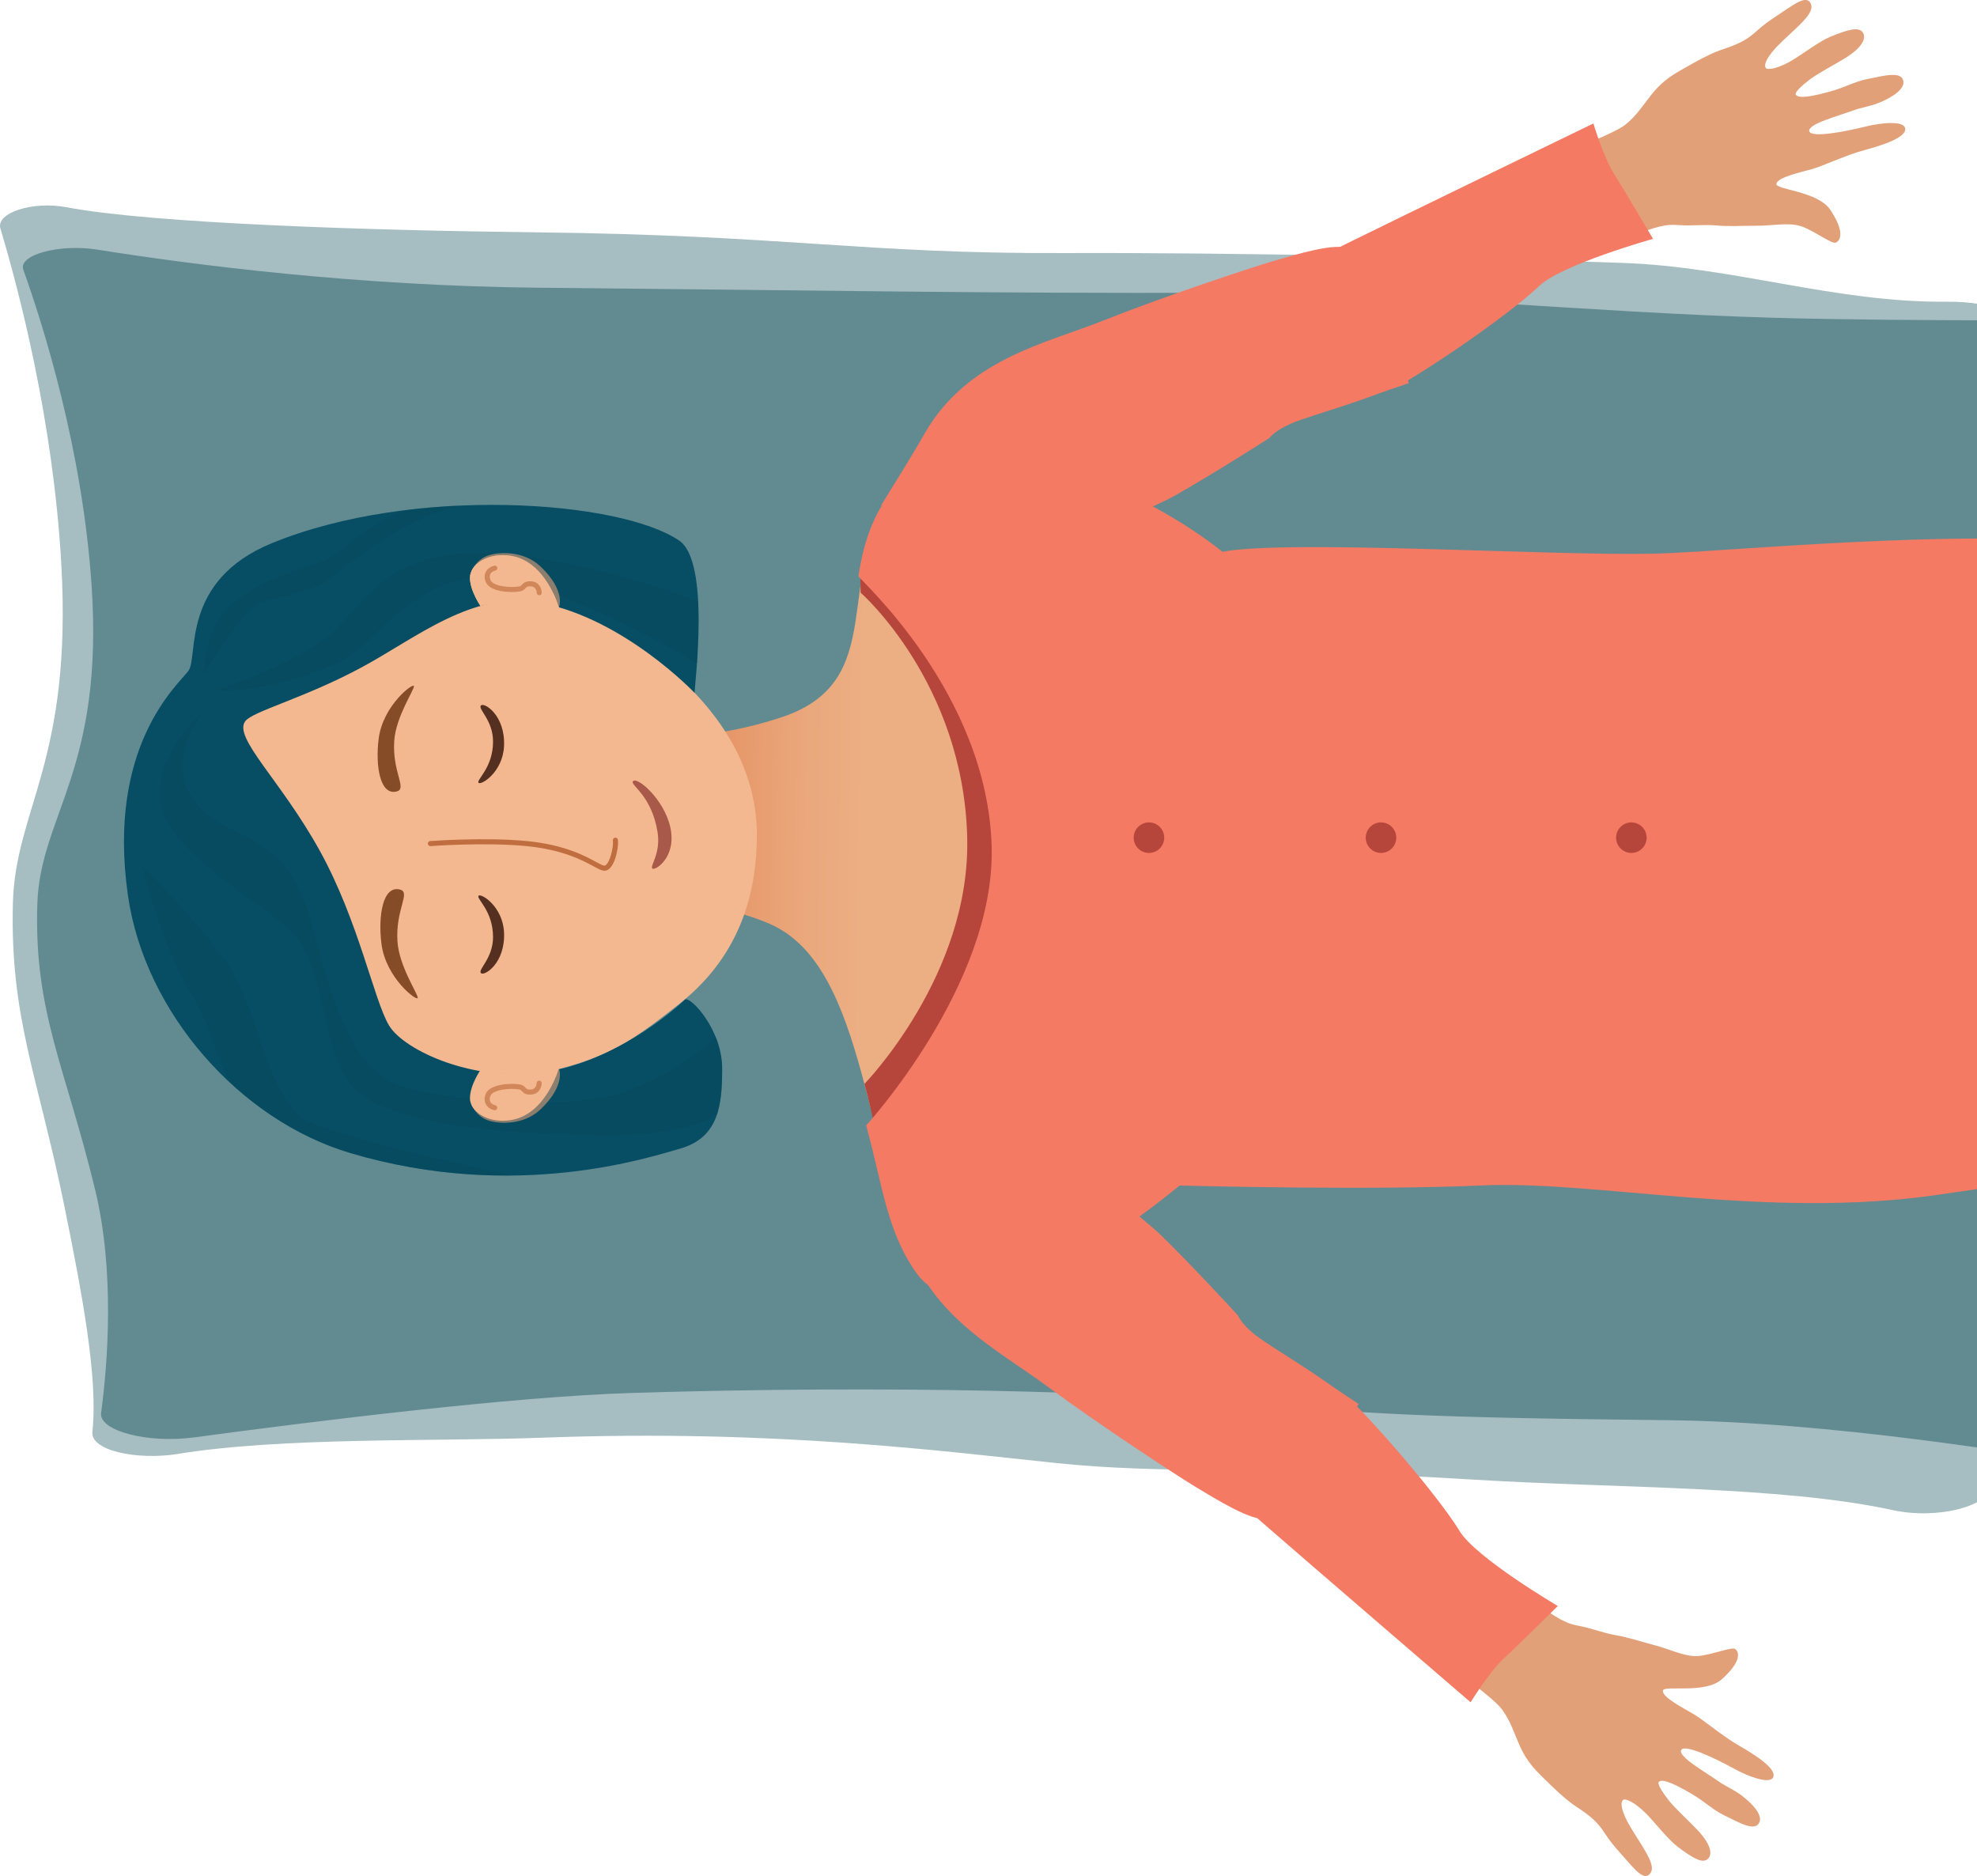 <svg width="606" height="575" viewBox="0 0 606 575" fill="none" xmlns="http://www.w3.org/2000/svg">
<g clip-path="url(#clip0_60_493)">
<g opacity="0.6">
<path d="M54.662 445.597C42.032 447.628 27.688 444.633 28.318 438.831C30.119 422.462 25.171 396.454 19.746 369.735C11.565 329.53 3.08 312.095 3.948 276.897C4.686 247.8 22.285 233.191 18.769 172.472C16.252 128.823 5.814 89.001 0.128 70.05C-1.326 65.212 10.024 61.552 20.397 63.518C46.546 68.487 113.276 70.63 163.318 71.192C242.308 72.072 263.423 77.808 326.659 77.565C377.113 77.378 445.188 78.81 497.074 80.569C531.491 81.73 562.393 92.801 596.789 92.474C611.567 92.333 621.983 97.022 619.357 103.302C613.846 116.554 644.921 137.732 644.921 158.499C644.921 191.058 669.595 222.625 662.824 289.503C656.053 356.38 652.777 346.881 652.777 370.634C652.777 394.386 642.556 404.933 622.265 428.686C613.715 438.681 610.959 447.74 610.656 454.881C610.352 461.572 593.989 465.84 580.144 462.826C546.204 455.414 494.73 456.144 450.83 453.44C381.54 449.172 357.43 451.905 323.555 448.386C289.702 444.867 237.599 437.998 166.508 440.627C133.523 441.853 87.04 440.375 54.597 445.588H54.641L54.662 445.597Z" fill="#6A9199"/>
</g>
<path d="M59.37 440.552C45.22 442.452 30.294 438.531 30.992 433.075C33.036 417.682 35.235 389.636 29.13 364.501C19.947 326.686 10.427 310.291 11.436 277.182C12.264 249.829 32.001 236.073 28.043 178.971C25.224 137.928 13.505 100.468 7.142 82.651C5.512 78.094 18.239 74.659 29.854 76.512C59.189 81.182 109.477 87.667 165.612 88.191C254.185 89.014 302.352 89.959 373.257 89.735C429.832 89.557 485.656 95.743 543.886 97.399C582.481 98.503 646.195 98.222 684.765 97.914C701.321 97.782 714.1 103.173 711.151 109.077C704.968 121.533 696.432 142.261 696.432 161.781C696.432 192.409 742.762 226.294 735.157 289.189C727.577 352.083 717.954 337.943 717.954 360.29C717.954 382.636 727.551 397.618 704.813 419.965C695.242 429.36 692.137 437.885 691.775 444.595C691.413 450.883 673.072 454.916 657.577 452.072C619.525 445.109 559.976 435.789 511.24 435.274C432.781 434.451 418.889 433.206 380.94 429.894C342.991 426.581 273.302 424.447 193.575 426.927C156.584 428.078 95.819 435.649 59.422 440.552H59.37Z" fill="#628B91"/>
<path d="M86.572 233.294C89.014 232.864 91.766 233.135 93.497 238.498C95.238 243.87 99.693 250.645 98.71 255.559C97.728 260.472 93.057 262.877 93.151 266.836C93.254 271.394 98.326 277.355 97.344 278.516C96.361 279.667 92.43 280.715 89.501 278.984C86.562 277.252 83.792 273.565 82.004 270.374C80.207 267.192 84.119 233.725 86.572 233.285V233.294Z" fill="#D8946E"/>
<g opacity="0.3">
<path d="M58.532 224.085C58.532 224.085 63.96 223.308 70.156 224.759C76.352 226.21 81.537 228.128 81.537 228.128C81.537 228.128 76.352 224.366 68.883 222.925C65.411 222.251 58.523 224.076 58.523 224.076L58.532 224.085Z" fill="#E2A078"/>
</g>
<g opacity="0.3">
<path d="M79.505 251.75C79.505 251.75 74.507 248.568 68.639 243.364C65.635 240.697 61.714 232.929 61.714 232.929C61.714 232.929 61.798 238.254 66.524 244.019C69.528 247.688 74.292 250.299 74.292 250.299C74.292 250.299 69.004 250.823 62.771 246.733C56.538 242.644 53.637 238.151 53.637 238.151C53.637 238.151 57.652 247.023 63.904 249.635C74.264 253.977 79.505 251.74 79.505 251.74V251.75Z" fill="#E2A078"/>
</g>
<g opacity="0.2">
<path d="M56.539 253.069C59.019 253.266 59.318 259.33 58.551 267.042C57.783 274.763 56.455 281.539 52.673 280.771C47.049 279.639 48.977 274.66 49.753 266.939C50.521 259.218 54.077 252.854 56.548 253.051H56.539V253.069Z" fill="#E2A078"/>
</g>
<g opacity="0.2">
<path d="M81.892 255.952C84.335 256.363 84.831 260.509 83.745 268.193C82.66 275.876 79.983 282.615 76.192 281.37C71.747 279.91 72.589 275.193 74.358 267.603C76.09 260.135 79.075 255.465 81.901 255.942L81.892 255.952Z" fill="#E2A078"/>
</g>
<g opacity="0.2">
<path d="M69.351 252.358C71.803 252.732 72.383 257.524 71.438 266.564C70.483 275.596 69.061 283.457 64.129 282.315C58.55 281.014 60.394 275.287 62.013 266.33C63.614 257.533 66.496 251.927 69.351 252.358H69.36H69.351Z" fill="#E2A078"/>
</g>
<path d="M467.599 488.619C467.599 488.619 474 494 478.231 496.256C480.748 497.603 482.012 497.95 484.38 498.39C488.002 499.091 491.586 500.57 495.508 501.216C498.802 501.749 503.51 503.284 506.71 504.108C511.792 505.399 516.229 507.758 520.253 507.561C524.287 507.374 530.951 504.557 531.952 505.437C533.496 506.803 533.112 509.901 527.796 514.655C522.574 519.325 509.93 516.34 509.715 518.165C509.462 520.242 516.285 523.649 519.364 525.492C522.013 527.074 528.246 532.268 533.047 535.01C538.213 537.977 544.905 542.282 543.464 544.818C542.303 546.849 535.976 544.537 531.437 542.029C526.14 539.109 516.369 534.374 515.33 536.358C514.291 538.351 522.565 543.012 527.048 546.147C528.723 547.336 531.587 548.59 533.814 550.265C537.521 553.063 540.403 556.507 539.233 558.678C537.811 561.308 533.524 558.847 528.508 556.376C524.811 554.561 522.715 552.268 518.784 549.956C513.973 547.111 509.528 544.893 508.433 546.156C508.011 546.643 509.191 548.908 511.858 552.202C513.646 554.411 518.007 558.407 520.356 560.915C524.605 565.464 524.886 568.318 523.566 569.666C521.919 571.369 518.737 569.394 514.179 565.96C511.399 563.873 507.094 558.407 504.736 556.011C501.076 552.286 498.278 551.229 497.613 551.594C496.977 551.931 496.546 553.391 498.203 557.003C499.41 559.642 501.17 562.207 503.126 565.361C505.746 569.581 507.525 572.922 505.41 574.616C503.332 576.282 500.187 571.818 496.359 567.597C492.194 563.012 491.97 561.374 489.434 558.65C487.44 556.507 484.258 554.439 483.799 554.149C479.85 551.631 476.378 548.131 472.316 544.154C468.254 540.176 466.738 537.181 465.39 534.018C463.874 530.49 462.891 527.289 460.383 523.892C457.884 520.495 446.447 512.343 446.447 512.343L467.627 488.6H467.608L467.599 488.619Z" fill="#E2A078"/>
<path d="M356.582 166.754C356.582 166.754 289.748 131.556 273.698 152.351C255.064 176.478 272.846 208.597 239.921 219.705C210.936 229.485 188.68 224.609 188.68 224.609L189.634 277.814C189.634 277.814 213.781 273.584 235.896 283.139C266.809 296.484 264.058 357.372 283.581 384.747C302.29 410.998 347.822 347.948 347.822 347.948L356.572 166.735H356.582V166.754Z" fill="url(#paint0_linear_60_493)"/>
<path d="M232.012 256.279C232.143 228.942 212.508 207.492 188.258 193.052C174.285 184.732 161.968 184.198 143.409 181.101C124.841 178.003 106.273 177.048 106.273 177.048L72.234 201.287L62.435 264.74L105.234 330.775C105.234 330.775 134.181 334.303 158.347 330.26C184.234 325.927 192.152 320.368 208.362 307.565C227.95 292.086 231.928 271.833 231.993 256.27H232.003L232.012 256.279Z" fill="#F3B88F"/>
<path d="M75.191 221.034C77.381 218.03 92.992 214.072 110.381 204.788C127.789 195.504 144.982 180.623 165.965 184.797C191.59 189.889 212.9 212.34 212.9 212.34C212.919 209.841 217.777 172.285 208.23 165.715C190.242 153.333 126.722 148.691 83.305 166.492C55.237 177.994 60.871 201.316 57.783 205.564C54.685 209.823 32.644 228.39 39.214 274.435C44.362 310.457 73.628 343.344 107.283 353.367C157.944 368.453 199.33 354.611 208.417 352.057C220.79 348.575 221.239 337.869 221.37 327.836C221.529 315.726 211.646 305.226 209.971 306.349C209.971 306.349 191.44 324.373 167.949 328.435C145.945 332.225 123.905 322.043 119.253 314.303C114.611 306.564 109.979 282.343 97.98 260.669C85.982 239.003 71.457 226.144 75.163 221.053H75.181L75.191 221.034Z" fill="#074E64"/>
<path d="M189.456 258.104C189.456 260.565 188.389 265.853 185.956 266.761C184.945 267.145 183.794 266.518 181.894 265.488C178.628 263.719 172.563 260.425 161.37 259.321C148.679 258.076 132.151 259.311 131.982 259.321C131.561 259.349 131.187 259.04 131.149 258.609C131.121 258.16 131.43 257.805 131.861 257.777C132.029 257.767 148.688 256.522 161.51 257.777C173.012 258.909 179.255 262.306 182.615 264.122C183.86 264.796 185.039 265.432 185.395 265.301C186.873 264.749 188.127 259.742 187.865 257.608C187.809 257.187 188.109 256.794 188.539 256.738C188.96 256.682 189.353 256.981 189.41 257.412C189.428 257.599 189.438 257.833 189.438 258.085H189.447L189.456 258.104Z" fill="#C06D40"/>
<path d="M144.046 177.048C144.046 173.052 149.493 169.196 156.615 170.347C167.444 172.088 171.318 186.257 171.318 186.257C171.318 186.257 167.706 185.537 160.312 184.807C152.928 184.077 147.275 185.714 147.275 185.714C147.275 185.714 144.055 181.054 144.055 177.058L144.046 177.048Z" fill="#F3B88F"/>
<g opacity="0.3">
<path d="M66.328 211.526C66.328 211.526 94.948 202.055 103.849 191.994C112.749 181.934 121.921 169.805 144.252 169.533C175.736 169.14 213.996 184.311 213.996 184.311L213.678 203.225C213.678 203.225 163.756 173.726 144.055 177.058C124.354 180.399 113.114 198.545 105.786 202.064C82.772 213.089 66.338 211.535 66.338 211.535L66.328 211.526Z" fill="#064356"/>
</g>
<g opacity="0.6">
<path d="M144.504 175.017C144.504 175.017 145.983 171.339 149.961 170.132C153.04 169.206 160.48 168.663 165.722 173.66C173.649 181.213 171.3 186.248 171.3 186.248L144.495 175.008H144.504V175.017Z" fill="#E2A078"/>
</g>
<path d="M144.046 177.048C144.046 173.052 149.493 169.196 156.615 170.347C167.444 172.088 171.318 186.257 171.318 186.257C171.318 186.257 167.706 185.537 160.312 184.807C152.928 184.077 147.275 185.714 147.275 185.714C147.275 185.714 144.055 181.054 144.055 177.058L144.046 177.048Z" fill="#F3B88F"/>
<path d="M166.058 181.672C166.058 182.093 165.721 182.43 165.309 182.439C164.888 182.439 164.523 182.112 164.514 181.69C164.514 181.503 164.401 179.856 162.829 179.725C161.706 179.631 161.444 179.893 161.06 180.305C160.742 180.642 160.302 181.11 159.45 181.26C156.362 181.775 149.857 181.4 148.809 178.153C148.425 176.992 148.491 175.963 148.996 175.111C149.801 173.735 151.448 173.38 151.523 173.37C151.944 173.286 152.347 173.548 152.431 173.969C152.515 174.391 152.244 174.793 151.832 174.877C151.832 174.877 150.774 175.111 150.335 175.888C150.073 176.347 150.063 176.945 150.297 177.666C150.934 179.622 156.072 180.258 159.216 179.725C159.535 179.669 159.675 179.538 159.946 179.238C160.555 178.593 161.247 178.022 162.969 178.171C165.356 178.387 166.03 180.53 166.067 181.634V181.653H166.058V181.672Z" fill="#D2875B"/>
<g opacity="0.3">
<path d="M125.197 156.225C115.548 158.237 103.493 170.095 99.768 171.676C93.385 174.381 82.754 176.197 72.309 184.058C61.864 191.919 62.416 206.884 62.416 206.884C62.416 206.884 69.791 195.026 75.201 188.241C80.61 181.475 92.637 184.507 103.044 175.925C118.599 163.104 131.252 157.358 140.593 154.962C135.501 155.196 130.344 155.617 125.188 156.225H125.197Z" fill="#064356"/>
</g>
<g opacity="0.3">
<path d="M62.425 218.302C62.425 218.302 49.294 233.743 60.516 246.527C71.728 259.311 87.975 253.509 95.706 283.691C103.446 313.873 109.847 326.853 120.957 331.973C132.066 337.092 171.411 340.377 188.679 335.445C205.947 330.513 219.461 317.981 219.461 317.981C219.461 317.981 221.249 321.322 221.37 328.968C221.501 336.615 219.845 341.378 219.845 341.378C219.845 341.378 212.414 348.631 181.566 347.929C145.58 347.115 116.586 343.596 107.302 332.216C98.027 320.845 100.339 293.836 86.796 283.167C73.253 272.489 48.115 258.048 48.892 242.821C49.659 227.595 62.406 218.32 62.406 218.32H62.416L62.425 218.302Z" fill="#064356"/>
</g>
<g opacity="0.3">
<path d="M70.587 331.889C81.312 341.818 93.966 349.389 107.302 353.357C125.524 358.776 142.53 360.461 157.28 360.273C156.409 360.096 106.067 349.427 94.181 343.503C82.183 337.541 79.871 310.392 69.81 295.539C59.749 280.696 43.511 265.507 43.511 265.507C43.511 265.507 50.081 291.431 58.981 305.244C63.67 312.535 65.467 322.184 70.596 331.889H70.587Z" fill="#064356"/>
</g>
<g opacity="0.6">
<path d="M144.504 338.617C144.504 338.617 145.983 342.295 149.961 343.503C153.04 344.429 160.48 344.972 165.722 339.974C173.649 332.422 171.3 327.387 171.3 327.387L144.495 338.627H144.504V338.617Z" fill="#E2A078"/>
</g>
<path d="M144.046 336.596C144.046 340.592 149.493 344.448 156.615 343.297C167.444 341.556 171.318 327.387 171.318 327.387C171.318 327.387 167.706 328.108 160.312 328.838C152.928 329.568 147.275 327.93 147.275 327.93C147.275 327.93 144.055 332.59 144.055 336.587L144.046 336.596Z" fill="#F3B88F"/>
<path d="M166.058 331.973V331.991C166.03 333.105 165.347 335.258 162.96 335.464C161.238 335.613 160.545 335.042 159.937 334.397C159.666 334.097 159.525 333.966 159.207 333.91C156.062 333.377 150.924 334.013 150.288 335.969C150.054 336.689 150.063 337.288 150.325 337.747C150.765 338.533 151.813 338.758 151.823 338.758C152.235 338.842 152.506 339.254 152.412 339.675C152.328 340.087 151.916 340.358 151.505 340.274C151.43 340.265 149.783 339.918 148.978 338.533C148.482 337.672 148.416 336.652 148.79 335.492C149.839 332.244 156.343 331.87 159.432 332.384C160.274 332.525 160.714 332.983 161.042 333.339C161.435 333.751 161.687 334.022 162.81 333.919C164.43 333.779 164.495 332.029 164.495 331.954C164.495 331.533 164.869 331.196 165.291 331.205C165.712 331.205 166.039 331.561 166.039 331.973H166.058Z" fill="#D2875B"/>
<path d="M121.687 242.541C124.813 241.661 120.218 236.56 120.836 227.146C121.322 219.705 126.882 211.638 126.882 210.319C126.882 208.999 117.363 216.14 116.072 226.416C115.024 234.726 116.474 244.01 121.697 242.55L121.687 242.541Z" fill="#864B27"/>
<path d="M122.707 272.676C125.917 273.574 121.2 278.824 121.827 288.501C122.323 296.157 128.042 304.449 128.042 305.806C128.042 307.163 118.252 299.825 116.923 289.25C115.847 280.706 117.335 271.16 122.707 272.666V272.676Z" fill="#864B27"/>
<path d="M296.468 256.729C297.525 298.843 264.975 332.197 264.975 332.197C269.963 350.372 272.041 371.644 281.166 384.419C299.884 410.67 350.208 354.789 350.208 354.789L345.407 160.876C345.407 160.876 320.558 142.936 294.802 148.102C273.707 152.341 270.356 154.372 263.692 175.364L263.805 181.643C263.805 181.643 295.298 209.233 296.477 256.7H296.468V256.729Z" fill="#B6463B"/>
<path d="M671 169.271L668.52 275.455C667.649 275.352 666.779 275.249 665.899 275.146C659.984 302.081 644.682 346.104 661.632 344.223V354.892C634.724 360.61 621.303 362.229 593.647 366.235C541.676 373.769 489.256 361.705 454.075 363.324C421.047 364.841 367.99 363.512 361.589 363.343C352.725 370.671 298.096 414.264 280.913 390.175C271.797 377.4 270.496 363.09 265.508 344.925C265.508 344.925 305.022 301.838 303.965 259.723H303.974C302.795 212.312 263.131 177.348 263.131 176.599C266.369 154.915 275.962 143.469 291.143 141.326C333.979 135.271 374.635 169.056 374.635 169.056V169.122C394.823 165.303 475.077 170.394 506.608 169.702C533.524 169.112 615.323 159.782 671 169.271Z" fill="#F47A63"/>
<path d="M402.366 438.924C394.373 445.513 386.82 452.644 378.79 459.186C381.607 461.881 384.274 464.333 386.661 466.42C401.907 479.7 450.771 521.721 450.771 521.721C450.771 521.721 456.592 512.362 460.654 508.609C464.725 504.847 477.5 492.222 477.5 492.222C477.5 492.222 452.306 477.407 447.373 469.209C442.656 461.376 427.064 442.209 413.802 428.845C410.021 432.261 406.296 435.677 402.356 438.924H402.366Z" fill="#F47A63"/>
<path d="M405.895 423.164C400.841 419.598 395.618 416.416 390.433 413.038C386.531 410.492 381.589 407.441 379.38 403.071C377.686 401.218 365.257 387.723 355.505 378.214C352.716 375.491 329.908 356.848 329.908 356.848V356.783C312.725 364.12 286.379 354.125 269.823 352.684C269.767 352.684 269.72 352.665 269.654 352.665C271.835 360.105 274.371 367.826 276.861 377.213C283.712 402.931 305.762 413.562 321.017 424.905C336.282 436.248 360.999 452.438 366.867 455.957C372.726 459.476 384.097 466.532 388 465.353C391.921 464.183 395.44 459.663 403.658 449.106C406.671 445.241 411.323 438.353 416.442 430.305C412.895 427.965 409.367 425.616 405.904 423.173L405.895 423.164Z" fill="#F47A63"/>
<path d="M199.957 266.19C199.143 265.357 202.615 261.642 201.558 255.016C199.761 243.907 193.378 240.772 193.958 239.546C194.866 237.618 203.392 244.581 205.432 253.397C207.585 262.699 200.753 266.995 199.967 266.181H199.957V266.19Z" fill="#A8594A"/>
<path d="M147.406 298.225C146.432 297.111 151.131 293.751 151.131 287.191C151.131 279.18 146.03 275.53 146.666 274.566C147.312 273.602 154.116 277.711 154.5 285.768C154.94 295.24 148.379 299.329 147.406 298.225Z" fill="#553021"/>
<path d="M147.406 216.233C146.432 217.347 151.131 220.707 151.131 227.267C151.131 235.278 146.03 238.928 146.666 239.892C147.312 240.856 154.116 236.748 154.5 228.69C154.94 219.219 148.379 215.129 147.406 216.233Z" fill="#553021"/>
<path d="M496.228 74.158L481.824 45.783C481.824 45.783 494.955 40.832 498.249 38.184C501.534 35.535 503.313 32.699 505.681 29.676C507.796 26.962 510.023 24.454 514.974 21.647C519.925 18.839 524.174 16.34 528.638 14.918C529.153 14.759 532.766 13.57 535.237 11.998C538.381 10.014 539.027 8.498 544.221 5.119C549.004 2.021 553.187 -1.497 554.769 0.646C556.379 2.826 553.805 5.606 550.192 9.012C547.497 11.558 545.148 13.589 543.304 15.835C540.768 18.904 540.815 20.421 541.348 20.917C541.9 21.441 544.867 21.132 549.369 18.465C552.261 16.752 557.82 12.569 561.049 11.258C566.337 9.106 569.912 8.011 571.072 10.079C572.008 11.726 570.998 14.412 565.728 17.725C562.818 19.55 557.567 22.302 555.284 23.977C551.868 26.485 550.146 28.366 550.426 28.946C551.156 30.444 556.023 29.442 561.405 27.926C565.794 26.691 568.405 25.016 572.448 24.211C577.923 23.107 582.706 21.825 583.408 24.735C583.988 27.14 580.319 29.733 576.014 31.483C573.431 32.531 570.342 33.017 568.424 33.729C563.286 35.61 554.104 37.996 554.591 40.196C555.087 42.386 565.747 40.308 571.615 38.839C576.651 37.575 583.361 36.958 583.96 39.222C584.699 42.039 577.128 44.501 571.381 46.045C566.028 47.467 558.681 50.893 555.714 51.744C552.261 52.746 544.802 54.29 544.511 56.358C544.249 58.183 557.24 58.529 561.086 64.379C565.017 70.331 564.596 73.428 562.752 74.355C561.554 74.954 555.827 70.527 551.98 69.311C548.133 68.094 543.248 69.236 538.007 69.189C534.703 69.17 529.761 69.451 526.439 69.124C522.48 68.74 518.633 69.264 514.955 69.011C512.55 68.833 511.24 68.843 508.47 69.498C503.809 70.593 496.237 74.158 496.237 74.158H496.256H496.228Z" fill="#E2A078"/>
<path d="M420.429 105.501C414.392 97.087 408.908 88.253 402.824 79.886C406.24 78.005 409.441 76.311 412.277 74.907C430.415 65.97 488.404 37.847 488.404 37.847C488.404 37.847 491.633 48.385 494.599 53.055C497.576 57.734 506.691 73.204 506.691 73.204C506.691 73.204 478.549 81.084 471.679 87.747C465.118 94.111 445.146 108.655 428.899 118.182C426.119 113.914 423.396 109.656 420.41 105.51L420.429 105.501Z" fill="#F47A63"/>
<path d="M419.812 121.635C414.009 123.797 408.15 125.529 402.273 127.475C397.846 128.935 392.287 130.62 389.039 134.279C386.924 135.636 371.453 145.51 359.595 152.201C356.198 154.129 329.384 166.305 329.384 166.305L329.366 166.37C314.634 154.878 286.604 157.798 270.235 154.971C270.179 154.962 270.132 154.971 270.066 154.943C274.072 148.308 278.499 141.495 283.31 133.053C296.506 109.937 320.54 105.304 338.191 98.248C355.852 91.182 383.882 81.861 390.462 79.961C397.022 78.061 409.826 74.149 413.298 76.283C416.789 78.417 419.035 83.686 424.276 95.993C426.195 100.503 428.937 108.346 431.82 117.433C427.795 118.79 423.78 120.157 419.802 121.635H419.812Z" fill="#F47A63"/>
<path d="M352.182 261.417C354.767 261.417 356.862 259.322 356.862 256.738C356.862 254.154 354.767 252.059 352.182 252.059C349.598 252.059 347.503 254.154 347.503 256.738C347.503 259.322 349.598 261.417 352.182 261.417Z" fill="#B6463B"/>
<path d="M423.311 261.417C425.896 261.417 427.991 259.322 427.991 256.738C427.991 254.154 425.896 252.059 423.311 252.059C420.727 252.059 418.632 254.154 418.632 256.738C418.632 259.322 420.727 261.417 423.311 261.417Z" fill="#B6463B"/>
<path d="M500.056 261.417C502.641 261.417 504.736 259.322 504.736 256.738C504.736 254.154 502.641 252.059 500.056 252.059C497.472 252.059 495.377 254.154 495.377 256.738C495.377 259.322 497.472 261.417 500.056 261.417Z" fill="#B6463B"/>
</g>
<defs>
<linearGradient id="paint0_linear_60_493" x1="218.254" y1="267.426" x2="273.885" y2="268.193" gradientUnits="userSpaceOnUse">
<stop stop-color="#E69465"/>
<stop offset="0.08" stop-color="#E69769"/>
<stop offset="0.52" stop-color="#EAA87C"/>
<stop offset="0.83" stop-color="#ECAE83"/>
</linearGradient>
<clipPath id="clip0_60_493">
<rect width="671" height="575" fill="white"/>
</clipPath>
</defs>
</svg>
